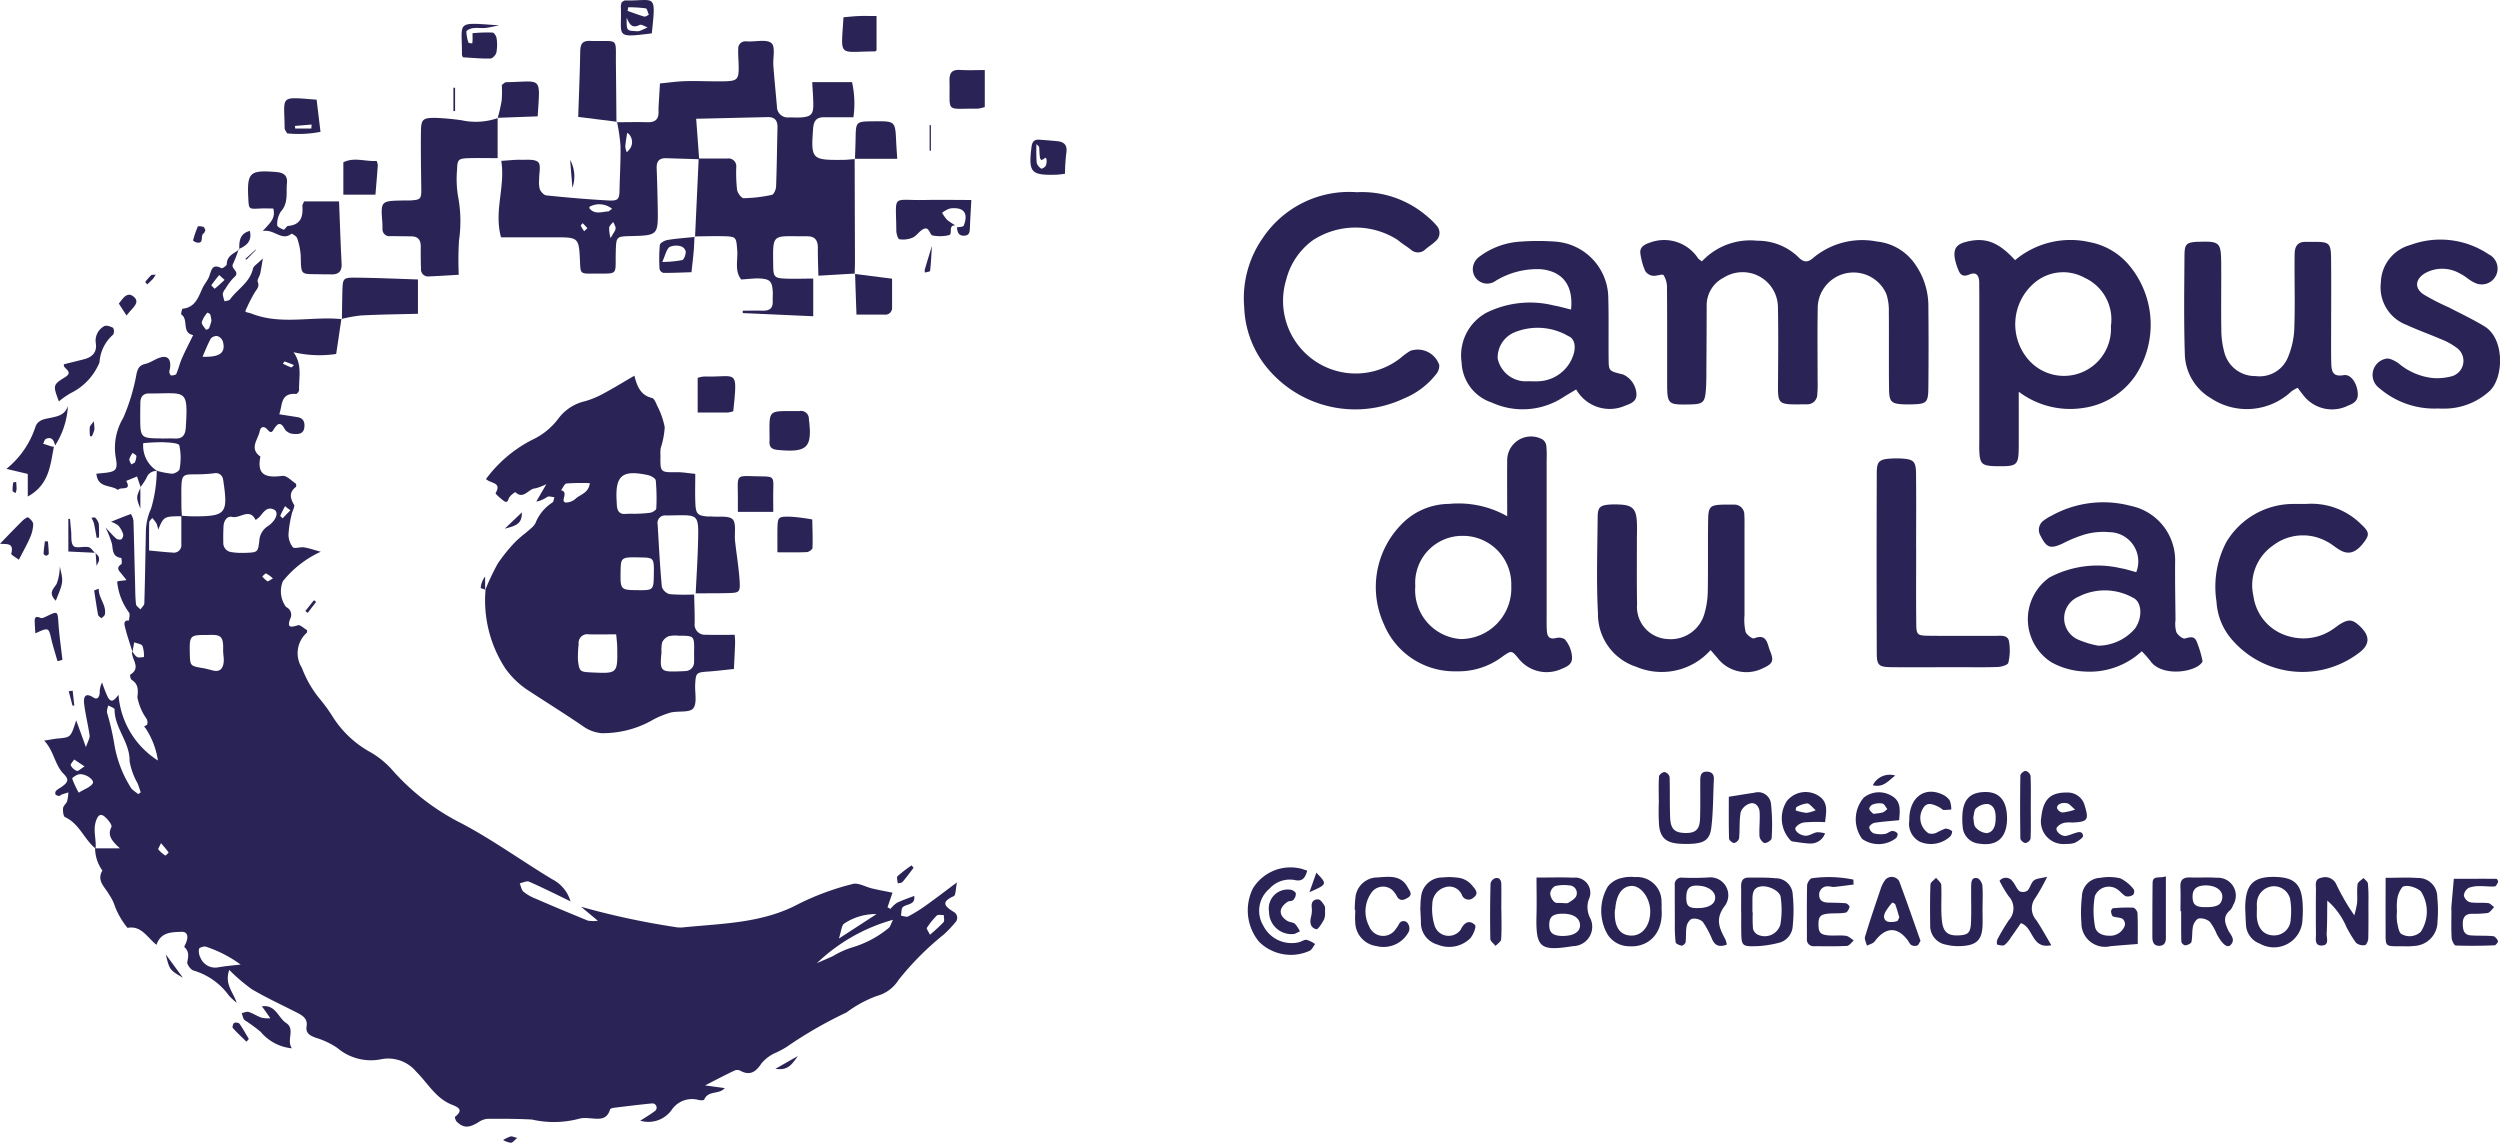 <?xml version="1.0" encoding="UTF-8"?>
<svg xmlns="http://www.w3.org/2000/svg" width="150" height="68.565">
  <defs>
    <clipPath id="a">
      <path fill="#292455" d="M0 0h150v68.565H0z"></path>
    </clipPath>
  </defs>
  <g clip-path="url(#a)" fill="#292455">
    <path d="M8.443 29.245l-.221-.657c-.216.09-.431.178-.648.266.363.654-.386.314-.49.551-.408-.334-1.219-.088-1.3-.984.126-.011.251-.023.377-.036.8-.074.923-.171.783-.934a3.5 3.5 0 0 1 .453-2.383 11.958 11.958 0 0 0 .8-2.665c.079-.316.181-.49.519-.568.309-.07.58-.284.885-.379.465-.145.673.093.6.65a.9.9 0 0 0-.041.232c.009.07.072.189.108.189.11 0 .282-.027.311-.093.131-.3.2-.62.329-.916.21-.48.453-.943.682-1.413-.709-.129-.257-.936-.706-1.23-.04-.025.034-.347.072-.352.751-.075.937-.672 1.189-1.225.117-.259.329-.48.418-.745.128-.372.181-.747.726-.462.054.029.316-.154.318-.239.005-.519.44-.641.747-.884l-.029-.027a7.787 7.787 0 0 1-.347.9c-.156.293.469.469.07.794a3.247 3.247 0 0 0-.517.684.694.694 0 0 0-.165.32 1.685 1.685 0 0 0 .115.444c.11-.04.266-.043.321-.12.449-.621 1.194-1.018 1.377-1.848.034-.156.253-.271.593-.611-.084.488-.11.7-.158.907-.041.174-.2.375-.147.5.115.3-.07.449-.194.654a9.69 9.69 0 0 0-.449.869c-.183.379-.122.235.314.4 1.773.675 3.59.128 5.373.316l-.027-.023c-.1.682-.2 1.363-.314 2.112a6.833 6.833 0 0 1-2.559-.106c.544.749.312 1.527.334 2.272 0 .079-.122.237-.178.232-.957-.072-.814.684-1.011 1.219l1.09.171c.37.059.454.318.413.632-.052.392-.375.4-.657.375a.7.7 0 0 1-.494-.248c-.3-.578-.485-.343-.726.041-.129.2-.242.045-.363-.083-.194-.2-.386-.133-.435.126-.1.506-.65 1.038.041 1.525-.241 1.175.4 1.273 1.325 1.157.242-.031.533.287.792.46a.215.215 0 0 1 .016.2c-.415.321-.361.659-.119 1.07.07.119-.1.368-.135.562a6.986 6.986 0 0 0-.194 1.205 1.232 1.232 0 0 0 .26.783c.1.111.444-.027.668.009.311.05.614.158 1.007.264a6.229 6.229 0 0 0-2.27 1.765 1.58 1.58 0 0 0 .192 1.552.508.508 0 0 1 .244.708c-.21.562.05.514.467.384.131-.041.345.18.542.293 0 .014.025.12-.016.16a1.644 1.644 0 0 0-.293 2.1 6.661 6.661 0 0 0 1.02 1.8 9.979 9.979 0 0 1 .866 1.191 6.228 6.228 0 0 0 2.108 2.006 5.267 5.267 0 0 1 1.433 1.137 13.747 13.747 0 0 0 4.165 3.207c1.887 1 3.606 2.247 5.424 3.344a2.184 2.184 0 0 1 1.106 1.331c-.826-.4-1.647-.814-2.486-1.182-.145-.065-.372.059-.562.1.07.169.1.39.221.5a2.886 2.886 0 0 0 .735.422q1.562.676 3.141 1.318a2.166 2.166 0 0 0 .589.005l-1.007-.84a46.261 46.261 0 0 0 5.6 1.209 1.8 1.8 0 0 0 .49.031c2.38-.244 4.8-.239 7-1.43a15.9 15.9 0 0 1 3.2-1.175c.339-.1.779.178 1.178.268.418.1.84.174 1.219.253-.084.248-.194.56-.3.873l.176.1a1.8 1.8 0 0 1 .386-.365c.336-.163.693-.28 1.04-.415.081.542-.417.465-.672.661-.11.084-.086.343-.124.524.145.018.325.1.433.045a8.523 8.523 0 0 0 1.043-.643c.589-.418 1.162-.86 1.886-1.4-.083.381-.065.77-.194.828-.814.359-.519.629.011.952a.4.4 0 0 1 .066.639 6.76 6.76 0 0 1-.664.7 17.369 17.369 0 0 0-2.73 2.742 2.2 2.2 0 0 1-1.295.954 7.137 7.137 0 0 0-1.819.988 25.575 25.575 0 0 0-3.619 2.085 6.035 6.035 0 0 1-.743.386 2.368 2.368 0 0 0-.745.589c-.339.517-.7.763-1.295.424a.44.44 0 0 0-.352.018c-.506.242-1.006.5-1.737.878l1.191.162c-.052.041-.1.084-.145.119-.343.224-.887.065-1.1.576-.02.048-.268.041-.393 0a1.475 1.475 0 0 0-1.519.56 1.716 1.716 0 0 1-1.92.7c.348-.224.612-.379.853-.562a.255.255 0 0 0-.156-.474c-.769.074-1.534.169-2.3.264-.077.011-.2.052-.212.1-.21.711-.769.544-1.277.524a1.489 1.489 0 0 0-.609.038 5.875 5.875 0 0 1-2.8.04c-.9-.048-1.8-.05-2.7-.041a1.19 1.19 0 0 0-.537.221c-.566.334-.871.334-1.277-.054-.068-.066-.126-.268-.1-.291.562-.435.14-.593-.214-.736-.952-.386-1.428-1.293-2.11-1.965a2.187 2.187 0 0 0-2.153-.742 3.112 3.112 0 0 1-2.586-.688 4.7 4.7 0 0 0-1.3-.612c-.327-.129-.612-.257-.544-.686.074-.463-.244-.65-.584-.824-.9-.46-1.826-.884-2.7-1.4a10.558 10.558 0 0 1-1.356-1.16c-.3.869.246 1.331.445 1.974a4.9 4.9 0 0 1-.458-.424 4.009 4.009 0 0 0-2.125-1.51c-.169-.043-.411-.368-.381-.512.072-.347.122-.63-.171-.893-.025-.023.065-.174.1-.266.162-.406.066-.666-.275-.654-.605.023-1.245.014-1.5.781-.573-.456-.911-1.173-1.74-1.018a4.721 4.721 0 0 1-.758-1.3 2.533 2.533 0 0 0-.354-.708c-.232-.438-.763-.817-.393-1.428a2.336 2.336 0 0 1-.44-1.336h1.49c-.521-.471-.752-.8-.51-1.277.061-.119-.226-.483-.427-.641-.174-.138-.339-.142-.478.221-.228.6.016 1.146-.048 1.708-.684-.551-.968-1.491-1.832-1.884-.1-.048-.135-.361-.115-.542.016-.144.19-.262.242-.411a2.691 2.691 0 0 0 .075-.53c-.142.045-.284.088-.426.138-.036.013-.065.075-.093.072a.408.408 0 0 1-.246-.072.234.234 0 0 1 .02-.228 1.4 1.4 0 0 1 .28-.2c.456-.312.528-.472.185-.819-.55-.555-.568-1.352-1.171-2 .4-.061.621-.108.851-.128.743-.07.743-.066 1.07-1.085l.585 1.606c.12-.365.242-.542.219-.7-.09-.641-.255-1.271-.329-1.913-.041-.361.045-.7.553-.366.26.169.361-.048.383-.275a1.242 1.242 0 0 1 .144-.625 8.027 8.027 0 0 0 .327.848c.23.453.427.18.657-.111a5.121 5.121 0 0 0 2.364 3.945 4.814 4.814 0 0 0-.736-1.931l-.092-.108c.066-.047.178-.083.189-.138a.446.446 0 0 0-.038-.318 3.321 3.321 0 0 1-.555-1.3c.047-.415.074-.788-.348-1.047a.4.4 0 0 1-.083-.309c.7-.422.04-.943.113-1.4.1.119.183.277.311.345.1.054.266 0 .4 0a1.816 1.816 0 0 0-.086-.668c-.07-.126-.329-.149-.5-.217l-.1.575c-.153-.49-.323-.977-.447-1.476-.04-.153-.12-.436.237-.408.005-.162.074-.365 0-.48a3.681 3.681 0 0 1-.709-1.846c.011-.054.32-.057.559-.1-.14-.176-.255-.327-.379-.471-.167-.19-.165-.327.066-.481.059-.04.014-.375-.007-.377-.517-.066-.49-.449-.548-.826a5.707 5.707 0 0 0-.392-1c.295.309.451.5.636.656a.342.342 0 0 0 .311.057.35.35 0 0 0 .113-.309 1.426 1.426 0 0 0-.295-.524 1.428 1.428 0 0 0-.436-.223c.4-.162.792-.323 1.194-.465a1.04 1.04 0 0 1 .153.39c.041 1.264.065 2.529.1 3.793.009.409.009.821.054 1.227.013.113.174.21.268.314.081-.124.228-.246.232-.374.043-1.433.063-2.87.093-4.3a3.432 3.432 0 0 1 .311-1.377 8.254 8.254 0 0 0 .341-2.27 5.035 5.035 0 0 0 .919.178c.154 0 .436-.162.449-.275a3.559 3.559 0 0 0-.015-1.426c-.045-.151-.641-.171-.988-.189a11.7 11.7 0 0 0-1.176.056 1.787 1.787 0 0 0 .844 1.672.614.614 0 0 0-.643.406 3.856 3.856 0 0 1-.37.559zm2.441 1.7c.244.013.488.036.733.036 1.931 0 2.071-.163 1.789-2.09-.007-.041-.011-.081-.022-.12a.432.432 0 0 0-.526-.375c-2.128.257-1.977-.524-1.974 1.966 0 .2.018.408.029.612-1.083.009-1.083.009-1.421.806a1.85 1.85 0 0 0-.1-.368 2.506 2.506 0 0 0-.257-.334c-.063.088-.178.176-.181.266-.016.562-.009 1.124-.009 1.686.535.048.964.1 1.4.124a.453.453 0 0 0 .535-.5v-1.7m-1.146-4.643c.244 0 .492-.013.736 0 .474.031.648-.2.677-.652.144-2.283.02-2.071-1.895-2.051-.081 0-.163.005-.246 0-.422-.023-.589.2-.585.6 0 .246-.009.49-.007.736 0 1.352 0 1.352 1.32 1.363m4.562 6.864h.453c.7-.031.731-.027.81-.726a1.1 1.1 0 0 1 .521-.88c.515-.357.645-.837.374-.981-.424-.223-.638.144-.869.415a1.964 1.964 0 0 1-.248.2c-.366-.752-.939-.07-1.408-.185-.3-.074-.5.232-.517.551s-.022.65-.014.975a.552.552 0 0 0 .5.589 3.8 3.8 0 0 0 .4.04m-1.832 4.933c-1.076-.011-1.1.018-1.078 1.085.018.772.018.77.787.9.2.036.4.092.6.142.442.113.611-.144.647-.514.023-.235-.041-.478-.034-.717.031-.894-.2-.919-.918-.9M8.3 47.641c.047-.032.1-.063.142-.1-.057-.174-.113-.35-.176-.523a4.135 4.135 0 0 1-.491-1.344c.027-1.149-.912-1.99-.9-3.116 0-.074-.242-.153-.374-.23a1.083 1.083 0 0 0-.084.408 15.884 15.884 0 0 1 .456 2 7.024 7.024 0 0 0 .95 2.477c.084.178.307.291.467.435m40.727 10.14c.318-.14.639-.277.957-.42a5.218 5.218 0 0 1 1.218-.542 6.208 6.208 0 0 0 2.11-1.131c.106-.061.14-.244.28-.508a10.724 10.724 0 0 0-4.565 2.6m-34.578.086a7.545 7.545 0 0 0-2.078-1.07c-.113-.045-.4.052-.42.129a.833.833 0 0 0 .088.533.958.958 0 0 0 1.085.571c.375-.066.76-.1 1.325-.163m-2.29-36.469c1.051.04 1.413-.241 1.219-.927a.53.53 0 0 0-.316-.311.459.459 0 0 0-.4.144c-.192.343-.332.715-.5 1.094m40.443 33.44a3.406 3.406 0 0 0-1.977.593c-.126.145-.135.392-.284.876l2.261-1.469M4.723 47.56c.366-.226.7-.329.84-.553.122-.2-.381-.576-.785-.555-.162.009-.46.219-.445.264a5.607 5.607 0 0 0 .39.844m51.075 8.523a10.125 10.125 0 0 0 .812-.749c.074-.084.016-.282.02-.427-.144 0-.343-.048-.42.025a4.348 4.348 0 0 0-.6.743c-.031.045.079.183.185.408m-42.32-39.289l-.323-.293c-.16.2-.327.4-.469.609-.013.02.2.221.2.216.194-.158.374-.329.591-.532m-.787 2.457a1.893 1.893 0 0 0-.074-.386c-.02-.052-.169-.11-.171-.106a1.661 1.661 0 0 0-.334.566c-.023.138.153.311.251.46.005.007.165-.047.19-.1a3.134 3.134 0 0 0 .136-.433m-7.61 26.735c-.278-.185-.451-.3-.623-.417-.074.119-.237.277-.207.347a.684.684 0 0 0 .366.336c.081.029.226-.122.463-.266m4.587 4.6c-.092.208-.189.347-.162.381a1.925 1.925 0 0 0 .418.363c.02.013.207-.172.2-.183-.119-.169-.257-.325-.456-.56m7.762-19.967l-.321-.25c-.1.189-.2.375-.284.571-.013.029.09.1.138.158.144-.147.287-.3.467-.479m-9.548-2.755l.21-.108a1.165 1.165 0 0 0 .1-.386c0-.07-.144-.133-.223-.2a1.319 1.319 0 0 0-.2.37c-.018.1.072.214.113.321m9.764-5.959c-.2-.081-.379-.156-.56-.214-.018-.007-.07.086-.106.133.165.077.329.16.5.223.027.011.086-.07.167-.142m-1.265 12.804a1.955 1.955 0 0 0-.406-.3c-.05-.018-.154.115-.235.178a1.6 1.6 0 0 0 .307.289c.047.025.163-.077.334-.167"></path>
    <path d="M29.11 35.41a14.391 14.391 0 0 1 .758-1.6 10.136 10.136 0 0 1 1.081-1.329 7.672 7.672 0 0 1 .62-.528c.2-.187.474-.359.573-.6a2.579 2.579 0 0 1 1-1.2c.079-.052.084-.21.124-.318-.142-.013-.311-.077-.422-.025a1.745 1.745 0 0 1-.668.287l.607-1.052a2.9 2.9 0 0 1-.673.259c-.406.014-.688.7-1.191.223a1.233 1.233 0 0 0-.334.277c-.11.129-.09.465-.393.224-.172-.136-.483-.4-.456-.447.393-.648-.3-.562-.576-.839a7.912 7.912 0 0 1 2.755-2.345 4.148 4.148 0 0 0 1.595-1.293 2.754 2.754 0 0 1 1.611-1.036 5.473 5.473 0 0 0 1.1-.462c.6-.323 1.187-.682 1.843-1.065.169.688.4 1.18 1.054 1.336.131.031.233.275.3.44a4.767 4.767 0 0 1 .465 1.313 4.935 4.935 0 0 1-.242 1.259 2.843 2.843 0 0 0-.013.48c-.013.984-.013.975 1.024.963.314 0 .63.057 1.065.1 0 .593-.022 1.2.007 1.808s.156.7.731.749c.083.005.165-.005.246 0 .438.043 1.042-.065 1.264.178s.092.846.138 1.288c.086.8.226 1.606.275 2.412.04.663-.022.7-.668.718s-1.313.011-1.968.016c.048-1.015.115-2.028.14-3.042.047-1.859.038-1.641-1.923-1.631a.454.454 0 0 0-.5.546c.074 1.248.138 2.5.253 3.739a.675.675 0 0 0 .471.436 11.748 11.748 0 0 0 1.467.02c.011.571.036 1.142.031 1.715a.616.616 0 0 0 .67.7c.562.02 1.124.005 1.729.005a4.6 4.6 0 0 1 .027.472c-.018.526-.047 1.052-.072 1.579-.515.052-1.031.117-1.546.153-.708.048-.743.072-.779.79-.023.487.129 1.119-.119 1.421-.221.269-.893.14-1.351.248a5.668 5.668 0 0 0-1 .4 6.041 6.041 0 0 1-3.15.839 2.262 2.262 0 0 1-1.113-.42c-1.106-.758-2.247-1.465-3.367-2.2a5.155 5.155 0 0 1-1.277-1.246 7.449 7.449 0 0 1-1.2-4.745l-.027.027m9.03-4.583a7.54 7.54 0 0 0 .876-.059c.138-.022.361-.16.365-.253a11.487 11.487 0 0 0-.032-1.686c-.013-.124-.284-.28-.458-.318-1.573-.338-1.988.022-1.886 1.6.005.081.005.163.013.244.031.334.183.524.551.48a5.286 5.286 0 0 1 .571 0m-1.165 7.229c-.6 0-1.121.007-1.64 0a.521.521 0 0 0-.612.582 7.182 7.182 0 0 0-.043.959c.084.7.117.711.842.745 1.537.07 1.541.07 1.514-1.518-.005-.277-.043-.553-.061-.765m4.675 1.045c.014-.964.014-.964-.921-.966a1.835 1.835 0 0 0-.607.031.741.741 0 0 0-.392.375 2.393 2.393 0 0 0-.036.607c-.113 1.1-.05 1.166 1.04 1.126.124-.005.246-.007.368-.018a.53.53 0 0 0 .546-.542c.009-.2 0-.409 0-.612m-4.409-4.8c-.016 1.076 0 1.094 1.049 1.1.916.009.934-.011.946-.943.013-1.006.013-1.006-.846-1.022-1.119-.022-1.135-.009-1.149.86m-1.845-5.316a13.387 13.387 0 0 0-1.4.02c-.122.013-.217.264-.327.406.488.119-.065.645.264.736a.89.89 0 0 0 .638-.255c.291-.242.756-.332.826-.907m6.555-19.436c-.654-.02-1.307-.038-1.961-.061-.408-.014-.6.167-.585.585q.043 1.164.063 2.329c.032 1.717.031 1.717-1.634 1.76-.846.022-.857.025-.882.927-.041 1.51.219 1.3-1.428 1.325-.688.007-.688-.022-.717-.679-.065-1.494-.065-1.5-1.525-1.5h-3.215c-.438-1.584.269-3.04.013-4.587.462-.027.819-.074 1.176-.065s.839-.052 1.043.145c.178.172.047.664.056 1.015a1.779 1.779 0 0 0 .038.607c.065.156.246.356.393.37 1.246.128 2.493.239 3.743.305.573.029.636-.09.647-.62.018-.885.075-1.773.059-2.658a11.069 11.069 0 0 0-.21-1.447l-.031.029c.614 0 1.228-.018 1.841 0 .456.016.7-.153.681-.629v-.246l.086-1.451c.517-.048 1.034-.126 1.552-.138.776-.02 1.555.025 2.331.009.758-.018.848-.128.84-.858 0-.365-.043-.731-.027-1.094a.427.427 0 0 1 .476-.445l.122.005c.481.018 1.124-.142 1.4.106.246.223.074.893.111 1.365.061.81.144 1.62.214 2.432a.647.647 0 0 0 .726.655c.244 0 .49.018.735 0 .578-.043.724-.192.72-.756 0-.438-.04-.876-.063-1.359h2.389a5.956 5.956 0 0 1 .083 2.107c-.632 0-1.2.005-1.758 0-.467-.007-.627.226-.661.675-.135 1.839-.092 1.9 1.778 1.882.244 0 .488-.032.733-.05l-.018-.02q.008 3.093.018 6.185c0 .242-.011.485-.018.727l.023-.022-2.2.129c-.013-.566-.036-1.124-.032-1.683 0-.456-.19-.693-.655-.681h-.246c-1.87-.009-1.8-.169-1.776 1.807.007.629.1.706.718.731.523.022 1.049 0 1.683 0v2.259l-4.229-.19v-.144c.4 0 .794-.009 1.191 0s.627-.129.607-.564c-.009-.2.016-.409 0-.614-.04-.582-.171-.711-.74-.752a2.8 2.8 0 0 0-.368 0c-.242.014-.487.036-.785.059-.406-.515-.192-1.155-.237-1.744-.061-.81-.052-.833-.84-.853-.573-.014-1.148.007-1.72.011l.029.027q.11-2.349.217-4.7h1.722a.468.468 0 0 1 .533.519 9.628 9.628 0 0 0 .047 1.349c.031.2.26.514.4.512a8.516 8.516 0 0 0 1.69-.2c.119-.023.246-.318.253-.492.045-1.185.057-2.374.084-3.561.009-.4-.163-.621-.578-.612l-4.3.1.178 2.415m-5.224 2.985a1.234 1.234 0 0 0-1.345-.126c-.02.011-.023.093 0 .117.321.374.733.185 1.117.169.034 0 .066-.045.232-.16m.875-3.387a2.371 2.371 0 0 0 .183-.2.7.7 0 0 0-.059-.9c-.022-.032-.068-.045-.1-.068-.038.275-.09.546-.11.821a1.158 1.158 0 0 0 .088.339m-.97 5.156c.176-.321.293-.447.3-.58s-.092-.262-.145-.393c-.084.111-.212.214-.242.339a2.254 2.254 0 0 0 .086.634m-1.387-.597l-.286-.3c-.04.052-.126.124-.113.153a2.362 2.362 0 0 0 .2.332l.194-.185m66.875 1.99a3.97 3.97 0 0 1 3.319-1.236 3.5 3.5 0 0 1 2.444.964c.312.321.564.383.928.052a4.587 4.587 0 0 1 3.809-.968 3.162 3.162 0 0 1 2.33 1.422 4.338 4.338 0 0 1 .754 2.423q.024 2.462 0 4.924c-.009.9-.108.979-.984 1a6.781 6.781 0 0 1-.494 0c-.722-.031-.869-.144-.88-.867-.022-1.559 0-3.119-.014-4.678a3.115 3.115 0 0 0-.149-1.076 2.149 2.149 0 0 0-4.114.713c-.032 1.476-.009 2.954-.011 4.432a7.225 7.225 0 0 1-.018.86.6.6 0 0 1-.632.614h-.124c-1.694.022-1.607.038-1.6-1.487.009-1.437.023-2.873-.005-4.31a2.122 2.122 0 0 0-3.26-1.8 1.857 1.857 0 0 0-1.016 1.7q-.005 1.907-.018 3.816c0 .327 0 .655-.016.984-.056 1.013-.131 1.09-1.038 1.106-1.255.022-1.3-.018-1.3-1.3 0-1.887.005-3.775-.009-5.664a1.438 1.438 0 0 0-.2-.79c-.068-.1-.44.065-.663.031a.647.647 0 0 1-.445-.287 4.029 4.029 0 0 1-.291-1.054c-.054-.413.309-.559.6-.657a2.435 2.435 0 0 1 2.873.966 1.273 1.273 0 0 0 .224.167M90.432 30.974c0-1.192-.011-2.252 0-3.313a1.429 1.429 0 0 1 2.128-1.289.552.552 0 0 1 .221.386 6.866 6.866 0 0 1 .018.86v9.227c0 .329-.007.657.011.984s.124.551.537.458a.676.676 0 0 1 .535.066 1.769 1.769 0 0 1 .388.74c.144.6.007.81-.55 1.029a2.151 2.151 0 0 1-2.627-.636c-.4-.469-.4-.472-.955-.084a4.367 4.367 0 0 1-2.742.876 4.58 4.58 0 0 1-4.357-2.814 5.365 5.365 0 0 1 .972-5.923 4.005 4.005 0 0 1 2.936-1.307 5.924 5.924 0 0 1 3.484.74m-5.513 4.193a2.941 2.941 0 0 0 2.739 3.177 3.046 3.046 0 0 0 3.019-3.193 2.9 2.9 0 0 0-2.908-3 2.824 2.824 0 0 0-2.85 3.021m36.207-11.673c0 1.291.005 2.272 0 3.254-.007 1.169-.079 1.232-1.271 1.219h-.124c-.817-.027-.934-.133-.972-.911-.011-.246 0-.492 0-.738v-8.5c0-.287-.005-.575-.005-.862 0-.4-.154-.675-.587-.492-.359.151-.544.047-.664-.271a3.488 3.488 0 0 1-.215-.7c-.086-.575.1-.835.659-.982 1.146-.3 1.945-.02 2.958 1.094a5.169 5.169 0 0 1 4.479-1.081 4.077 4.077 0 0 1 2.385 1.41 5.555 5.555 0 0 1 .341 6.62 4.561 4.561 0 0 1-3.162 1.925 5.11 5.11 0 0 1-3.822-.982m5.533-3.958a2.755 2.755 0 0 0-1.59-2.883 2.655 2.655 0 0 0-3 .309 3.253 3.253 0 0 0-.361 4.612 2.822 2.822 0 0 0 4.946-2.04m-45.237-8.01a5.988 5.988 0 0 1 4.233 1.465 4.137 4.137 0 0 1 .523.512.645.645 0 0 1-.057.979c-.174.172-.39.3-.575.458a.631.631 0 0 1-.887.032c-.259-.2-.542-.37-.792-.582a4.685 4.685 0 0 0-5.073.007 4.2 4.2 0 0 0-1.615 2.376 4.359 4.359 0 0 0 6.85 4.709 4.725 4.725 0 0 1 .591-.436 1.365 1.365 0 0 1 1.742.851.813.813 0 0 1-.185.546 4.746 4.746 0 0 1-1.94 1.462 6.85 6.85 0 0 1-8.223-1.864 6.033 6.033 0 0 1-1.354-3.6 6.3 6.3 0 0 1 1.116-4.172 6.235 6.235 0 0 1 5.646-2.742m47.087 27.545a4.592 4.592 0 0 1-3.452 1.212 4.428 4.428 0 0 1-1.984-.564 3.07 3.07 0 0 1-.113-5.07 6.147 6.147 0 0 1 4.269-.568c.323.052.636.16.952.242a1.756 1.756 0 0 0-1.607-2.4 4.084 4.084 0 0 0-1.449.128 7.67 7.67 0 0 0-1.356.551c-.745.343-.968.259-1.329-.458a.69.69 0 0 1 .138-.884 3.065 3.065 0 0 1 .517-.323 6.4 6.4 0 0 1 4.766-.589 3.335 3.335 0 0 1 2.654 3.272c-.014 1.191.011 2.38.022 3.57a1.822 1.822 0 0 0 .048.726c.086.18.381.422.517.386.307-.083.564-.165.706.187a6.4 6.4 0 0 1 .348 1.157c.018.093-.183.266-.318.343-.74.418-2.257.48-2.825-.356a6.2 6.2 0 0 0-.5-.562m-2.6-.336a2.954 2.954 0 0 0 2.189-1.025c.46-.629.435-1.6-.11-1.85a3.476 3.476 0 0 0-3.288-.059 1.4 1.4 0 0 0-.043 2.554 5.542 5.542 0 0 0 1.252.381M94.262 18.575c.149-1.453-.5-2.3-1.821-2.423a4.8 4.8 0 0 0-2.69.69.863.863 0 0 1-1.383-.7.937.937 0 0 1 .341-.7 4.536 4.536 0 0 1 2.486-.943 14.453 14.453 0 0 1 2.087-.005 3.418 3.418 0 0 1 3.216 3.391c.034 1.23.005 2.462.02 3.692.009.688.022.688.866.891a1.37 1.37 0 0 1 .8 1.135c.04.469-.3.6-.668.736a2.311 2.311 0 0 1-2.945-.973c-.293.176-.562.332-.826.5a4.447 4.447 0 0 1-4.233.289 2.63 2.63 0 0 1-1.814-2.4 2.911 2.911 0 0 1 1.485-2.99 5.9 5.9 0 0 1 4.048-.436c.321.054.636.149 1.033.244m-2.505 4.3a5.768 5.768 0 0 0 .611 0 2.29 2.29 0 0 0 2.083-1.76c.077-.408.005-.8-.35-.946a3.657 3.657 0 0 0-3.276-.208 1.635 1.635 0 0 0-.965 1.558 1.73 1.73 0 0 0 1.527 1.356 3.559 3.559 0 0 0 .366 0m10.881 16.131a3.926 3.926 0 0 1-4.472 1 3.315 3.315 0 0 1-2.286-3.191c-.1-1.922-.036-3.852-.018-5.779.005-.6.14-.715.718-.761a5 5 0 0 1 .614 0c.717.032.959.242 1.013.939.032.408.007.819.009 1.228 0 1.271-.013 2.543.011 3.814a1.929 1.929 0 0 0 1.81 2.087 2.1 2.1 0 0 0 2.231-1.521 5.054 5.054 0 0 0 .2-1.322c.027-1.435 0-2.87.022-4.3.013-.817.122-.9.937-.921.2-.005.411 0 .616 0a.592.592 0 0 1 .618.623c.02.286.011.575.011.862v5.165a3.253 3.253 0 0 0 .063.975c.057.178.4.438.51.4.79-.314.79.345.959.749.25.605.16.779-.422 1.04a2.2 2.2 0 0 1-2.741-.621c-.106-.119-.208-.241-.4-.46m35.232-15.742a1.735 1.735 0 0 0-.39.219 3.9 3.9 0 0 1-4.856.388 3.151 3.151 0 0 1-1.536-2.648c-.063-1.965-.034-3.931-.02-5.9.005-.693.12-.779.779-.821h.122c1.178-.038 1.288.048 1.3 1.2.014 1.351-.014 2.7.009 4.055a5.214 5.214 0 0 0 .2 1.447 1.9 1.9 0 0 0 1.861 1.356 1.834 1.834 0 0 0 1.911-1.065 5.007 5.007 0 0 0 .4-1.632c.057-1.309.02-2.622.022-3.933 0-.246 0-.492.007-.736.014-.431.194-.7.668-.686h.37c1.067-.009 1.139.041 1.148 1.085.014 1.762 0 3.524 0 5.285 0 .327 0 .656.013.982.023.463.12.754.745.645.442-.077.831.526.844 1.142.009.372-.216.55-.569.679a2.168 2.168 0 0 1-2.741-.672 4.8 4.8 0 0 1-.289-.386m.503 6.964a4.229 4.229 0 0 1 3.285 1.209c.5.456.512.629.223 1.033-.469.652-.914.833-1.439.551-.287-.154-.53-.388-.823-.533a2.962 2.962 0 0 0-3.242.237 2.906 2.906 0 0 0-1.169 3.04 2.9 2.9 0 0 0 2.157 2.414 3.108 3.108 0 0 0 2.457-.336 5.9 5.9 0 0 0 .5-.35c.589-.375.815-.359 1.28.079.623.589.6 1.122-.1 1.62a5.59 5.59 0 0 1-7.543-.776 3.8 3.8 0 0 1-.968-2.329 5.765 5.765 0 0 1 .589-3.568 4.687 4.687 0 0 1 3.965-2.29c.2-.005.411 0 .819 0m7.902-5.726a5.052 5.052 0 0 1-3.495-1.214.986.986 0 0 1 .379-1.771c.2-.065.528.115.747.259a3.81 3.81 0 0 0 2.1.9 3.447 3.447 0 0 0 1.076-.1.961.961 0 0 0 .3-1.738 3.978 3.978 0 0 0-.964-.517c-.672-.291-1.367-.532-2.029-.842a2.4 2.4 0 0 1-1.527-2.538 2.389 2.389 0 0 1 1.774-2.252 5.181 5.181 0 0 1 4.687.557.951.951 0 1 1-.867 1.692c-.295-.135-.533-.386-.826-.523a2.132 2.132 0 0 0-2.108-.038c-.589.354-.664.882-.113 1.27a13.28 13.28 0 0 0 1.518.781c.72.374 1.456.722 2.15 1.142 1.209.729 1.164 3.019.343 3.85a4.016 4.016 0 0 1-2.406 1.074 5.3 5.3 0 0 1-.736.005M114.97 32.96c0 1.474-.011 2.949.005 4.423.007.718.048.754.783.763 1.311.016 2.62 0 3.931.007.32 0 .758-.084.846.305a3.16 3.16 0 0 1-.036 1.309c-.025.126-.4.242-.625.251-.778.031-1.557.013-2.335.013-1.352 0-2.7.014-4.055 0-.758-.009-.876-.115-.878-.846q-.019-5.407 0-10.815c0-.7.162-.821.894-.858a5.39 5.39 0 0 1 .614 0c.7.047.84.169.848.9.018 1.516.005 3.031.005 4.547zM29.858 7.069v2.419c-.647 0-1.171-.013-1.694 0-.663.023-.722.07-.74.684a6.348 6.348 0 0 0 .056 1.591 7.962 7.962 0 0 1 .059 2.674 19.722 19.722 0 0 0-.014 2.049c-.627.036-1.218.077-1.808.1a.423.423 0 0 1-.458-.463c-.014-.449-.018-.9-.014-1.351 0-.415-.2-.593-.6-.593s-.821-.011-1.23-.011a.411.411 0 0 1-.465-.438c-.005-.122 0-.246-.009-.368-.1-1.307-.1-1.307 1.257-1.333h.37c.7-.041.717-.072.708-.8-.016-1.106-.034-2.213-.02-3.319.009-.747.1-.842.867-.839a15.554 15.554 0 0 1 1.575.145 4.01 4.01 0 0 0 2.168-.131zm-14.092 6.796c.393-.462.792-.726.632-1.354-.253 0-.528-.014-.8 0-.668.038-.668.043-.7-.6-.081-1.571.084-1.717 1.667-1.591.46.036.7.212.652.672-.059.578.1 1.192-.372 1.71a1.373 1.373 0 0 0-.212.812c-.005.086.239.219.388.264.059.018.167-.214.262-.221.769-.066.909-.559.86-1.2-.005-.07.052-.145.1-.275h2.1c.05 1.241.088 2.487.154 3.734.025.488-.2.664-.648.647-.2-.007-.409 0-.614-.007-1.2-.027-1.164.117-1.191-1.1a3.953 3.953 0 0 0-.214-1.061c-.038-.12-.314-.291-.347-.266-.594.458-1.025-.3-1.711-.165"></path>
    <path d="M37.02 7.306l-2.327-.291c.041-1.315.1-2.6.119-3.883.009-.427.072-.7.6-.677 1.764.059 1.519-.3 1.543 1.437.014 1.148.022 2.3.032 3.443zm-16.505 11.85c.007-.53.013-1.058.025-1.588.022-.889.023-.918.851-.909 1.21.013 2.421.068 3.685.108v2.06c-1.155.029-2.284.041-3.412.1a8.6 8.6 0 0 0-1.176.212zm71.676 33.498c.819 0 1.514-.025 2.205.007a.911.911 0 0 1 .93 1.306 1.411 1.411 0 0 0 .081 1.11 1.163 1.163 0 0 1-1.016 1.69c-2.013.321-2.256.106-2.2-1.918.018-.691 0-1.383 0-2.195m1.649 3.5c.618-.011.99-.273.961-.679s-.411-.648-1.013-.652-.821.167-.833.636c-.014.521.223.706.885.7m-.3-1.983c.323 0 .474.047.562-.009.187-.119.438-.262.487-.444a.462.462 0 0 0-.449-.6 2.214 2.214 0 0 0-.844.047.576.576 0 0 0-.282.451.75.75 0 0 0 .253.5.331.331 0 0 0 .273.048m46.097-.132c-.011.754 0 1.356-.036 1.956-.02.273.2.754-.339.738-.4-.011-.3-.415-.305-.682q-.013-1.35 0-2.7c0-.268-.09-.614.323-.682a.727.727 0 0 1 .907.413 13.4 13.4 0 0 0 .641 1.18c.1.172.214.332.429.663a5.7 5.7 0 0 0 .172-.769c.022-.366-.025-.74.025-1.1.02-.14.232-.251.357-.375.092.111.25.216.264.336a9.787 9.787 0 0 1 .031 1.1c0 .736.009 1.473-.011 2.207-.005.138-.115.379-.2.388a.686.686 0 0 1-.535-.142 7.917 7.917 0 0 1-.569-.936 4.361 4.361 0 0 0-1.158-1.6m-11.373 2.607c-.629.05-1.13.086-1.629.133a1.417 1.417 0 0 1-1.746-1.4 8.247 8.247 0 0 1 .031-1.589 1.138 1.138 0 0 1 1.1-1.113 2.914 2.914 0 0 1 1.21.032 2.357 2.357 0 0 1 .8.661.331.331 0 0 1-.034.321.558.558 0 0 1-.44.092c-.208-.1-.354-.33-.559-.447a.9.9 0 0 0-1.306.451 5.158 5.158 0 0 0 .011 1.8c.057.372.417.564.844.562a.929.929 0 0 0 .952-.623.426.426 0 0 0-.138-.386c-.167-.1-.4-.072-.576-.149-.072-.032-.108-.2-.117-.305-.005-.061.072-.181.119-.185a9.067 9.067 0 0 1 1.209-.034c.1.007.257.212.26.33.027.643.013 1.286.013 1.859m2.565-1.969c0-.49.016-.982-.005-1.473-.018-.436.189-.575.593-.56.532.02 1.067-.02 1.6.018a1.073 1.073 0 0 1 .972 1.636.864.864 0 0 1-.183.314c-.447.37-.321.758-.113 1.2.122.262.465.541.149.878-.2.21-.49-.016-.837-.648a3.064 3.064 0 0 0-.417-.738.863.863 0 0 0-.648-.2c-.14.02-.311.266-.352.438-.074.312-.036.652-.1.968-.02.1-.23.189-.365.21a.324.324 0 0 1-.241-.21c-.02-.612-.011-1.227-.011-1.841h-.034m1.464-.242c.729.005.99-.136 1.036-.569s-.393-.754-1.036-.735c-.533.014-.769.246-.745.733.02.429.2.568.745.571m-28.691 2.247c-.447.165-.7.065-.873-.3a5.674 5.674 0 0 0-.573-1.072.78.78 0 0 0-.631-.177c-.133.018-.3.26-.332.427-.063.316-.025.65-.065.972-.009.084-.162.223-.232.212-.135-.02-.352-.113-.365-.2a7.951 7.951 0 0 1-.048-1.1c-.005-.774-.005-1.55-.005-2.324a.4.4 0 0 1 .445-.456 15.121 15.121 0 0 0 1.589-.013 1.074 1.074 0 0 1 .973 1.7c-.62.812-.311 1.37.041 2.042a1.472 1.472 0 0 1 .074.291m-1.814-2.195c.7.02 1.13-.228 1.117-.643-.011-.372-.424-.666-.99-.7-.535-.038-.735.145-.743.682-.007.514.12.65.616.664M57.317 13.522c-.465-.016-.119.533-.39.589a2.317 2.317 0 0 1-.968.018c-.2-.045-.187-.566-.56-.383-.237.119-.4.4-.638.51a1.464 1.464 0 0 1-.794.1c-.092-.014-.189-.339-.189-.523-.013-2.25-.321-1.789 1.74-1.834.893-.018 1.787 0 2.762 0-.032.614-.065 1.128-.086 1.643-.009.257-.014.5-.366.5-.336 0-.381-.242-.415-.5.142-.031.379-.023.409-.1.3-.758 0-1.139-.817-1.034a1.555 1.555 0 0 0-.48.26 2.491 2.491 0 0 0 .3.422 3.4 3.4 0 0 0 .488.325m85.822 39.155c.711 0 1.316-.036 1.914.009a1.136 1.136 0 0 1 1.187 1.146 7.836 7.836 0 0 1 .014 1.465 1.456 1.456 0 0 1-1.368 1.464 4.091 4.091 0 0 1-.612.023c-1.248-.009-1.128.11-1.133-1.1-.005-.972 0-1.943 0-3m.679 2.038a2.918 2.918 0 0 0 .009.614c.056.257.106.638.277.722a.984.984 0 0 0 1.146-.145 2.228 2.228 0 0 0 .009-2.419c-.257-.255-.93-.449-1.126-.248a1.52 1.52 0 0 0-.3.74 3.725 3.725 0 0 0-.011.736m-44.127-.209c.129 1.58-.864 2.365-1.983 2.268a1.527 1.527 0 0 1-1.3-.785 2.865 2.865 0 0 1 .061-2.8 1.452 1.452 0 0 1 .787-.5 2.329 2.329 0 0 1 .846-.063 1.47 1.47 0 0 1 1.588 1.489 2.978 2.978 0 0 1 0 .4m-2.8.12c-.052.975.295 1.492 1 1.5.657.007 1.137-.623 1.121-1.478 0-.041 0-.083-.005-.122-.07-.772-.612-1.421-1.151-1.377s-.871.519-.941 1.358a.9.9 0 0 1-.027.12m2.638-6.59c0-.49-.02-.981.016-1.469.007-.1.217-.257.332-.253a.417.417 0 0 1 .3.286c.029.817 0 1.636.034 2.453.027.677.273.9.889.916.634.016.882-.2.905-.862.027-.776.007-1.553.014-2.331 0-.264.061-.5.4-.487.3.013.431.165.415.471-.05.97-.034 1.949-.156 2.908-.086.681-.411.891-1.07.943a5.709 5.709 0 0 1-.858 0c-.772-.052-1.126-.354-1.205-1.106a13.849 13.849 0 0 1-.009-1.471m4.933 6.638c0-.49.007-.981 0-1.471-.007-.334.084-.562.469-.557.53.011 1.065-.016 1.591.041a1.021 1.021 0 0 1 1.038 1.011 8.938 8.938 0 0 1 0 1.834 1.1 1.1 0 0 1-.891 1.043 6.6 6.6 0 0 1-1.194.185c-.991.029-.993.013-1.006-.982-.005-.368 0-.736 0-1.1zm.679.065h.02a8.274 8.274 0 0 0 .013.968.54.54 0 0 0 .266.354.979.979 0 0 0 1.372-.573 5.208 5.208 0 0 0 .023-1.67c-.048-.379-.74-.708-1.194-.639-.48.072-.5.453-.5.831v.729m29.567-.187v-.144c.02-1.377.5-1.843 1.85-1.8 1.1.038 1.523.444 1.593 1.562a6.313 6.313 0 0 1-.007.975 1.714 1.714 0 0 1-2.557 1.467 1.278 1.278 0 0 1-.833-1.11c-.02-.286-.027-.569-.045-.955m.7-.2c0 .39-.016.555 0 .717.072.656.427 1.031.977 1.051a.988.988 0 0 0 1.051-.973 4.336 4.336 0 0 0-.036-1.219 1 1 0 0 0-.995-.756 1.04 1.04 0 0 0-.97.8 1.479 1.479 0 0 0-.031.384m-56.978-2.118c-.115.42-.277.655-.708.569a1.626 1.626 0 0 0-1.55.506 1.729 1.729 0 0 0-.379 2.218 1.9 1.9 0 0 0 2.144 1c.156-.036.316-.165.458-.145a1.78 1.78 0 0 1 .51.253c-.108.138-.189.338-.33.406a2.714 2.714 0 0 1-3.042-.551 2.965 2.965 0 0 1-.356-3.2 2.645 2.645 0 0 1 2.832-1.189c.119.025.232.072.42.131M3.234 26.804c-.219 1.1-.273 2.277-1.568 2.987v-1.355l-1.28-.305a5.385 5.385 0 0 0 1.738-2.512c.149-.462.63-.487.959-.559.442-.1.81-.176.993-.7a4.914 4.914 0 0 1-.765 2.365 2.46 2.46 0 0 1-.036-.113c-.079-.278-.251-.406-.524-.275-.081.04-.108.189-.162.287.174.056.35.113.526.167a.52.52 0 0 0 .119.007m107.985 26.275c-.393.048-.785.106-1.18.144-.119.011-.242-.045-.363-.038a.5.5 0 0 0-.524.553c.007.289.224.413.5.422.368.013.736.009 1.1.043.084.009.237.169.221.221-.036.131-.136.325-.237.341-.32.056-.65.029-.975.054-.537.041-.657.172-.652.668s.135.614.672.647c.327.018.659-.023.981.022.163.023.311.18.465.277-.136.113-.268.318-.409.327-.652.036-1.307.018-1.961.018a.4.4 0 0 1-.442-.456c0-1.063-.013-2.126.011-3.19 0-.153.185-.427.287-.431a7.328 7.328 0 0 1 2.489.081l.014.3m35.866 1.579c0-.083-.005-.165 0-.246.047-.56.1-1.121.147-1.679.853 0 1.7-.009 2.557 0 .036 0 .115.142.1.187-.043.1-.126.264-.2.269-.278.023-.564-.023-.844-.016a1.816 1.816 0 0 0-.718.1.6.6 0 0 0-.291.462.557.557 0 0 0 .357.4c.357.065.736.014 1.1.054.126.014.241.156.359.241-.129.124-.246.327-.4.356a7.1 7.1 0 0 1-.981.045c-.356.018-.5.232-.5.568s.027.691.469.726.9.005 1.352.047c.11.009.237.171.289.291.022.052-.129.255-.2.259a31.74 31.74 0 0 1-2.329.013c-.1 0-.242-.3-.251-.467-.032-.532-.013-1.067-.013-1.6zm-61.867-.068c.016-.262.011-.51.048-.751a1.279 1.279 0 0 1 1.295-1.189 3.7 3.7 0 0 1 1.092.045 1.287 1.287 0 0 1 .679.438c.144.181.456.458.084.724a.425.425 0 0 1-.7-.16.817.817 0 0 0-1.016-.456 1.053 1.053 0 0 0-.758 1.011 3.32 3.32 0 0 0 .145 1.313.887.887 0 0 0 1.5.289.33.33 0 0 0 .074-.1c.194-.406.519-.582.844-.246.092.093-.11.612-.305.812a1.809 1.809 0 0 1-1.936.361 1.362 1.362 0 0 1-1.006-1.377c-.007-.244-.023-.488-.034-.715m30.012 1.859c-.068.106-.11.246-.2.286a.43.43 0 0 1-.345-.025c-.1-.052-.145-.183-.217-.28-.634-.846-1.336-.817-1.988.056-.1.131-.309.176-.467.26-.043-.181-.162-.384-.115-.537.295-.972.621-1.932.948-2.895a1.732 1.732 0 0 1 .28-.535.515.515 0 0 1 .823.1c.444 1.18.851 2.372 1.279 3.574m-1.273-1.412c-.074-.244-.145-.514-.242-.774-.02-.054-.176-.115-.187-.1a3.879 3.879 0 0 0-.392.53c-.131.228-.156.494.124.607a1.122 1.122 0 0 0 .571-.036c.047-.009.074-.128.126-.223m-32.674-.448a6.663 6.663 0 0 1 .041-.735 1.333 1.333 0 0 1 1.311-1.212c.677-.04 1.422-.181 1.835.609.108.2.321.422-.013.616-.224.131-.449.221-.632-.068a1.505 1.505 0 0 0-.278-.393.854.854 0 0 0-1.284.183 1.934 1.934 0 0 0-.115 1.983.9.9 0 0 0 1.593.172 1.957 1.957 0 0 0 .2-.307.3.3 0 0 1 .514-.054.542.542 0 0 1 .081.494 1.707 1.707 0 0 1-1.954.882 1.468 1.468 0 0 1-1.268-1.433c-.023-.242 0-.49 0-.736zm37.667-.12c0 .368.016.738 0 1.106-.038.726-.3 1.067-1 1.16a3.2 3.2 0 0 1-1.212-.063 1.142 1.142 0 0 1-.928-1.149c-.009-.821-.016-1.64.016-2.459.005-.136.219-.266.336-.4.11.142.3.28.312.427.034.693-.029 1.4.034 2.087.066.749.354.97 1.013.941.555-.023.708-.154.736-.747.029-.571.009-1.146.011-1.72v-.492c.011-.25.02-.546.372-.472.128.027.282.271.3.427.04.447.014.9.014 1.351m4.125 2.242c-1.209.259-1.049-1.072-1.826-1.322-.189.271-.388.562-.594.848a1.778 1.778 0 0 1-.388.462c-.1.066-.3.009-.444-.025a.512.512 0 0 1 .018-.314 12.227 12.227 0 0 1 .688-1.155 1.054 1.054 0 0 0-.014-1.43 7.057 7.057 0 0 1-.548-.927.484.484 0 0 1 .779.029c.162.18.239.444.417.594a.481.481 0 0 0 .478-.036c.167-.163.21-.463.386-.607.16-.131.427-.128.8-.223a12.425 12.425 0 0 1-.7 1.255 1.05 1.05 0 0 0 .047 1.349c.311.463.578.959.9 1.5M47.48 24.663c.163 0 .325.005.488 0a.47.47 0 0 1 .564.478c.216 1.72-.088 2.022-1.862 1.855-.357-.032-.523-.16-.5-.519.009-.163 0-.327 0-.49-.013-1.327-.013-1.327 1.315-1.322m76.518 25.965a1.354 1.354 0 0 1-1.529-1.577c.11-1.031.5-1.516 1.535-1.5a1.05 1.05 0 0 1 1.078.8c.259.842.172.959-.747 1a1.886 1.886 0 0 0-.485.016.783.783 0 0 0-.449.287c-.1.208.246.523.542.5a2.771 2.771 0 0 0 .46-.144c.221-.061.519-.212.576.131.02.115-.3.33-.5.426a1.335 1.335 0 0 1-.49.066m.512-2.058c-.233-.2-.327-.332-.449-.37-.341-.1-.69.072-.627.3a.424.424 0 0 0 .316.244 3.728 3.728 0 0 0 .76-.174m-15.003.752a9.583 9.583 0 0 0-1.225.014.771.771 0 0 0-.548.318c-.086.23.384.537.711.474.2-.038.377-.167.575-.2a1.658 1.658 0 0 1 .487.068.916.916 0 0 1-.891.609c-.361-.011-.72-.079-1.079-.126a.3.3 0 0 1-.1-.061 1.927 1.927 0 0 1-.23-2.351 1.441 1.441 0 0 1 1.977-.28c.526.39.388.927.327 1.534m-.564-.717c-.228-.19-.368-.4-.514-.406a1.605 1.605 0 0 0-.639.223c-.038.018-.047.2-.041.2a3.113 3.113 0 0 0 .641.144 2.063 2.063 0 0 0 .553-.16m11.481.474c0 1.16-.585 1.7-1.654 1.535a1.086 1.086 0 0 1-1.011-1.038 4.025 4.025 0 0 1-.022-.488c.005-1.1.431-1.571 1.4-1.575.84 0 1.282.535 1.284 1.566m-2.025-.026c.043.207.023.465.142.584a.987.987 0 0 0 .675.345c.413-.068.515-.454.526-.849s-.048-.788-.449-.9a1 1 0 0 0-.724.26c-.126.1-.119.366-.171.56M51.298 9.544c.013-.408.031-.814.038-1.221.018-1.036.016-1.036 1.1-1.045 1.277-.011 1.277-.011 1.334 1.209.014.314.038.629.065 1.04h-2.557zm62.66 39.667c-.526.052-1.007.083-1.482.156-.126.02-.325.18-.321.266a.478.478 0 0 0 .259.365 1.626 1.626 0 0 0 .679.038c.149-.016.282-.156.431-.178a.425.425 0 0 1 .321.14c.038.043-.014.226-.081.287a1.708 1.708 0 0 1-2.037.048 2 2 0 0 1 .1-2.477 1.46 1.46 0 0 1 1.623-.133c.65.334.542.919.5 1.487m-1.555-.381a3.655 3.655 0 0 0 .575-.083.991.991 0 0 0 .269-.207c-.1-.113-.176-.3-.291-.327a1.146 1.146 0 0 0-.584.057c-.1.031-.226.2-.207.273.038.124.176.217.237.286M3.534 24.091c-.357-.968-.375-1 .377-1.465.562-.35-.2-.519-.066-.772l1.17-.291c.5-.122.814-.409.735-.957a.987.987 0 0 1 .5-1.034c.119-.074.384.013.537.1a.436.436 0 0 1 0 .408 2.4 2.4 0 0 0-.817 1.663 3.548 3.548 0 0 1-1.729 1.846 4.646 4.646 0 0 0-.713.5M59.087 4.203V6.42a1.825 1.825 0 0 1-.435.1c-1.983-.025-1.636.318-1.683-1.67-.009-.462.135-.684.629-.654s.966.007 1.489.007m44.645 43.601c.593-.093 1.065-.174 1.537-.242a.776.776 0 0 1 .99.663 11.889 11.889 0 0 1 .04 2.071c0 .11-.284.3-.42.284-.119-.011-.3-.25-.309-.4-.029-.485.038-.977.007-1.462-.018-.3-.233-.591-.555-.514a.869.869 0 0 0-.576.51c-.1.514-.048 1.056-.1 1.582a.417.417 0 0 1-.291.284c-.108 0-.309-.165-.312-.262-.025-.846-.014-1.694-.014-2.518M41.86 24.755v-2.083a1.615 1.615 0 0 1 .408-.083c1.943.065 2-.555 1.728 2.09a1.757 1.757 0 0 1-.334.072c-.568.007-1.133 0-1.8 0m9.418-8.314l2.245.284v1.715a.405.405 0 0 1-.462.44h-1.675c-.031-.851-.057-1.656-.084-2.46zM29.863 7.076a10.026 10.026 0 0 0 .237-1.042 7.171 7.171 0 0 0 .009-.939c.119-.079.185-.162.251-.163 2.178-.032 2.058-.431 1.9 2.049l-2.4.088zm16.782 26.063c0-.514-.005-.914 0-1.315.014-.814.018-.837.8-.821a11.334 11.334 0 0 1 1.291.165c.011.569.036 1.139.014 1.706 0 .092-.214.246-.336.251-.528.029-1.06.013-1.773.013m-26.04-21.459V9.738c.65-.329 1.334-.031 1.993-.083a.764.764 0 0 1 .075.244c-.041.593-.093 1.187-.142 1.78zm25.794 19.032h-2.122v-.8c0-1.543-.2-1.349 1.368-1.329.779.011.776.023.756.8-.011.4 0 .81 0 1.331m68.161 18.489c-.014-1.331.893-2.028 1.965-1.544a1.085 1.085 0 0 1 .462.372 1.5 1.5 0 0 1 .092.539 3.4 3.4 0 0 1-.465.027c-.07-.005-.133-.092-.2-.129-.607-.338-.882-.3-1.085.135a1.1 1.1 0 0 0 .393 1.4.714.714 0 0 0 .451-.029 5.007 5.007 0 0 1 .548-.257.65.65 0 0 1 .409.158.49.49 0 0 1-.113.311 1.7 1.7 0 0 1-1.819.321 1.213 1.213 0 0 1-.634-1.3M52.593 3.018c-.029.02-.061.065-.093.065-2.266.018-2.028.392-1.893-2.046.305-.027.621-.063.937-.075s.652 0 1.049 0zm-33.596 2.96l.233 1.932a6.788 6.788 0 0 1-2.006.092c-.054-.113-.147-.217-.147-.321-.013-1.977-.361-1.875 1.92-1.7m-.317 1.731l.018-.239q-.5.04-1 .083l.014.156zm9.094-4.272c-.032-.084-.059-.12-.057-.158.017-2.04-.448-1.948 2.237-1.76-.465.088-.659.142-.855.156-.244.018-.492-.022-.733.013-.14.018-.375.124-.381.2a2.045 2.045 0 0 0 .126.67c.009.034.147.029.226.043.007-.081.016-.16.018-.241 0-.129-.009-.37 0-.37a8.735 8.735 0 0 1 1.205-.038c.09.007.223.219.237.348a2.542 2.542 0 0 1-.014.849c-.032.147-.233.359-.363.361-.555.011-1.112-.045-1.647-.075M15.714 60.38c.828-.119.97.679 1.449.995.578.381 0 1.025.352 1.525a2.788 2.788 0 0 1-1.868-.981 8.718 8.718 0 0 0-.968-.709c-.1-.086-.12-.278-.178-.422.142-.027.3-.108.42-.07.268.086.508.253.776.345a1.993 1.993 0 0 0 .521.034c-.1-.151-.207-.3-.311-.451-.057-.083-.119-.163-.194-.266M63.9 10.422a4.579 4.579 0 0 1-.469.059c-1.582.05-1.733-.12-1.539-1.677.038-.3.167-.444.463-.422.363.025.726.054 1.087.09.458.043.612.284.533.743a11.043 11.043 0 0 0-.075 1.207m-1.712-1.783a10.915 10.915 0 0 0 .012 1.128.635.635 0 0 0 .275.35c.032.025.233-.088.268-.172a.661.661 0 0 0 .029-.449c-.056-.131-.321.334-.379-.074-.027-.2-.025-.4-.045-.6 0-.032-.052-.061-.16-.18m67.765 43.944v3.687c0 .269-.09.479-.411.476s-.393-.237-.4-.5c0-1.088 0-2.178.014-3.267.009-.481.392-.262.794-.4M41.67 14.191c-.016.284-.02.568-.045.849-.038.431-.09.862-.135 1.293-.562.018-1.122.043-1.683.04a.326.326 0 0 1-.233-.221 9.337 9.337 0 0 1 .016-1.453c.013-.119.287-.271.458-.3.546-.09 1.1-.126 1.652-.183zm-1.925 1.525a6.31 6.31 0 0 0 1.184-.111c.119-.036.212-.321.219-.5a.442.442 0 0 0-.28-.323.983.983 0 0 0-.7.041c-.187.154-.242.472-.431.891m82.111 32.778c0 .611.014 1.221-.014 1.828a.409.409 0 0 1-.307.262c-.11 0-.3-.172-.305-.271q-.03-1.888 0-3.779c0-.1.2-.278.311-.278a.419.419 0 0 1 .3.287c.029.648.014 1.3.014 1.95"></path>
    <path d="M77.663 56.036a1.345 1.345 0 0 1-1.521-1.336 1.136 1.136 0 0 1 1.234-1.324.47.47 0 0 1 .374.212.547.547 0 0 1-.158.415c-.066.077-.246.041-.341.108-.542.37-.544.815-.007 1.146.135.083.336.072.451.169a1.931 1.931 0 0 1 .3.454l-.325.156m12.415-1.399c0 .575.022 1.149-.016 1.72-.009.14-.217.266-.336.4-.11-.144-.312-.284-.314-.427a73.35 73.35 0 0 1 .013-3.317.448.448 0 0 1 .273-.32c.251-.068.37.111.374.347.009.533 0 1.065 0 1.6M39.109 2.001c-2.3.291-1.776.185-1.859-1.618a1.055 1.055 0 0 1 .049-.244c.07-.04.14-.113.208-.111 1.814.037 1.862-.509 1.602 1.973M37.6 1.06c-.005.779-.005.779.523.806a.643.643 0 0 0 .242-.005c.169-.061.329-.144.492-.217-.162-.056-.37-.2-.476-.149-.479.244-.623-.072-.781-.435m.093-.623c-.013.072-.025.144-.04.216.332.117.661.244 1 .341.077.022.185-.068.278-.106-.061-.138-.106-.377-.186-.387a8.476 8.476 0 0 0-1.049-.067M0 32.623c.447-.46.887-.921 1.34-1.37.1-.1.3-.241.352-.208.136.093.3.269.3.411a2.119 2.119 0 0 1-.19.8c-.19.438-.429.857-.67 1.329-.178-.138-.476-.295-.456-.365.192-.711-.354-.541-.675-.6m3.449 7.052c-.129-.46-.277-.914-.384-1.379-.149-.641-.167-.656-.946-.291-.014-.253-.031-.48-.038-.706-.011-.271.086-.343.35-.223.081.04.23-.031.334-.081.715-.343.69-.343.743.436.05.724.156 1.442.237 2.162l-.3.081m76.058 15.083a1.068 1.068 0 0 1-.061.415c-.126.224-.357.609-.463.584-.363-.086-.409-.413-.311-.769a1.644 1.644 0 0 0 .031-.578c-.031-.316.16-.465.406-.44.136.014.273.228.365.381.056.09.023.233.034.408M5.732 33.168c-.523-.025-1.047-.048-1.632-.077v-1.953c.032 0 .065-.005.1-.007.022.235.04.472.065.708.036.32-.031.742.147.923.156.158.6.005.9.066.153.032.268.237.4.365zM7.13 18.215c.2-.233.478-.765.891-.413.435.372-.11.677-.426 1.133l-.465-.72M3.344 36.043c-.469-.485-.133-.7.056-1.016a3 3 0 0 0 .187-1.036c.221.927.221.927-.242 2.053m2.581-.725c-.027.56.476.977.365 1.553-.016.086-.135.151-.207.226-.07-.07-.187-.131-.2-.212-.092-.483-.158-.97-.235-1.456.093-.036.185-.074.278-.111m6.398-21.515c-.034.07-.052.171-.108.2-.217.129.063.655-.435.541-.074-.018-.2-.1-.2-.12a5.829 5.829 0 0 1 .287-.831c.018-.04.228-.014.338.02.052.018.077.122.115.189M78.981 52.36c.664.693.664.693-.413 1.171l.413-1.171m-24.165-.293c-.219.284-.429.576-.664.848-.054.065-.189.061-.286.09-.009-.149-.083-.366-.013-.433a8.473 8.473 0 0 1 .839-.648l.124.144M14.791 62.505c-.277-.273-.564-.537-.823-.826-.041-.045.013-.259.079-.3a.327.327 0 0 1 .32.041c.207.293.377.609.562.918l-.138.163m97.578-15.385a1.129 1.129 0 0 1 1.347-.582c-.438.327-.708.733-1.347.582M9.946 57.264l1.027 1.4c-.8-.472-.8-.472-1.027-1.4m45.97-42.51c-.041.629-.059 1.067-.111 1.5-.005.045-.2.068-.307.1a.463.463 0 0 1-.016-.162c.119-.409.244-.817.435-1.442m-41.56.217c-.009-.483.014-.95.634-1.113.142.6-.189.887-.663 1.087zm41.42-5.94v-1.52h.077v1.546l-.077-.026M46.524 64.13l1.345-.767c-.4.576-.629.869-1.345.767M34.346 11.266c-.04-.471-.079-.941-.138-1.672a2.07 2.07 0 0 1 .138 1.672m-3.035 19.478c.016.7-.359.8-1.025.977l1.025-.977M5.799 32.269c-.052-.289-.1-.582-.162-.869a1.819 1.819 0 0 0-.154-.336c.079 0 .2-.038.23 0a.775.775 0 0 1 .214.368 6.974 6.974 0 0 1 .011.823l-.138.013M27.305 5.263v1.4h-.1v-1.4h.1M5.621 25.285a2.278 2.278 0 0 1 .043.485 1.833 1.833 0 0 1-.151.4c-.007.016-.074.005-.111.007a3.1 3.1 0 0 1-.018-.531c.013-.1.111-.18.232-.361m25.417 42.99c-.154.126-.262.284-.379.291a1.335 1.335 0 0 1-.467-.163 2.085 2.085 0 0 1 .442-.214c.1-.025.221.043.4.086M2.877 32.486c.02.25.047.5.048.747 0 .038-.111.108-.169.106s-.144-.086-.142-.131c.014-.244.05-.487.079-.731l.183.009m5.546-3.257v1.293c-.257-.684-.257-.684.02-1.277zm-7.494.357c-.061-.045-.171-.088-.172-.135a2.3 2.3 0 0 1 .04-.5c0-.02.117-.022.178-.032.007.149.023.3.02.444a.845.845 0 0 1-.065.219m13.785-14.038q.312-.286.627-.571l.018.02c-.187.194-.377.386-.564.58l-.081-.029M4.347 42.328c-.075-.284-.147-.569-.224-.853l.237-.036c.034.3.065.6.1.9l-.111-.009m14.619-6.217l-.506.659c-.047-.038-.1-.074-.142-.11l.517-.65.131.1"></path>
    <path d="M5.706 33.192c.5.293.057.709.09.778l-.061-.8zm3.636-16.711a2.226 2.226 0 0 1-.176.262c-.106.111-.221.216-.332.323-.041-.054-.128-.142-.117-.154a4.555 4.555 0 0 1 .36-.408c.022-.022.077-.009.266-.023m19.794 18.902c-.1-.038-.3-.084-.295-.11a1.276 1.276 0 0 1 .266-.682v.821z"></path>
  </g>
</svg>
